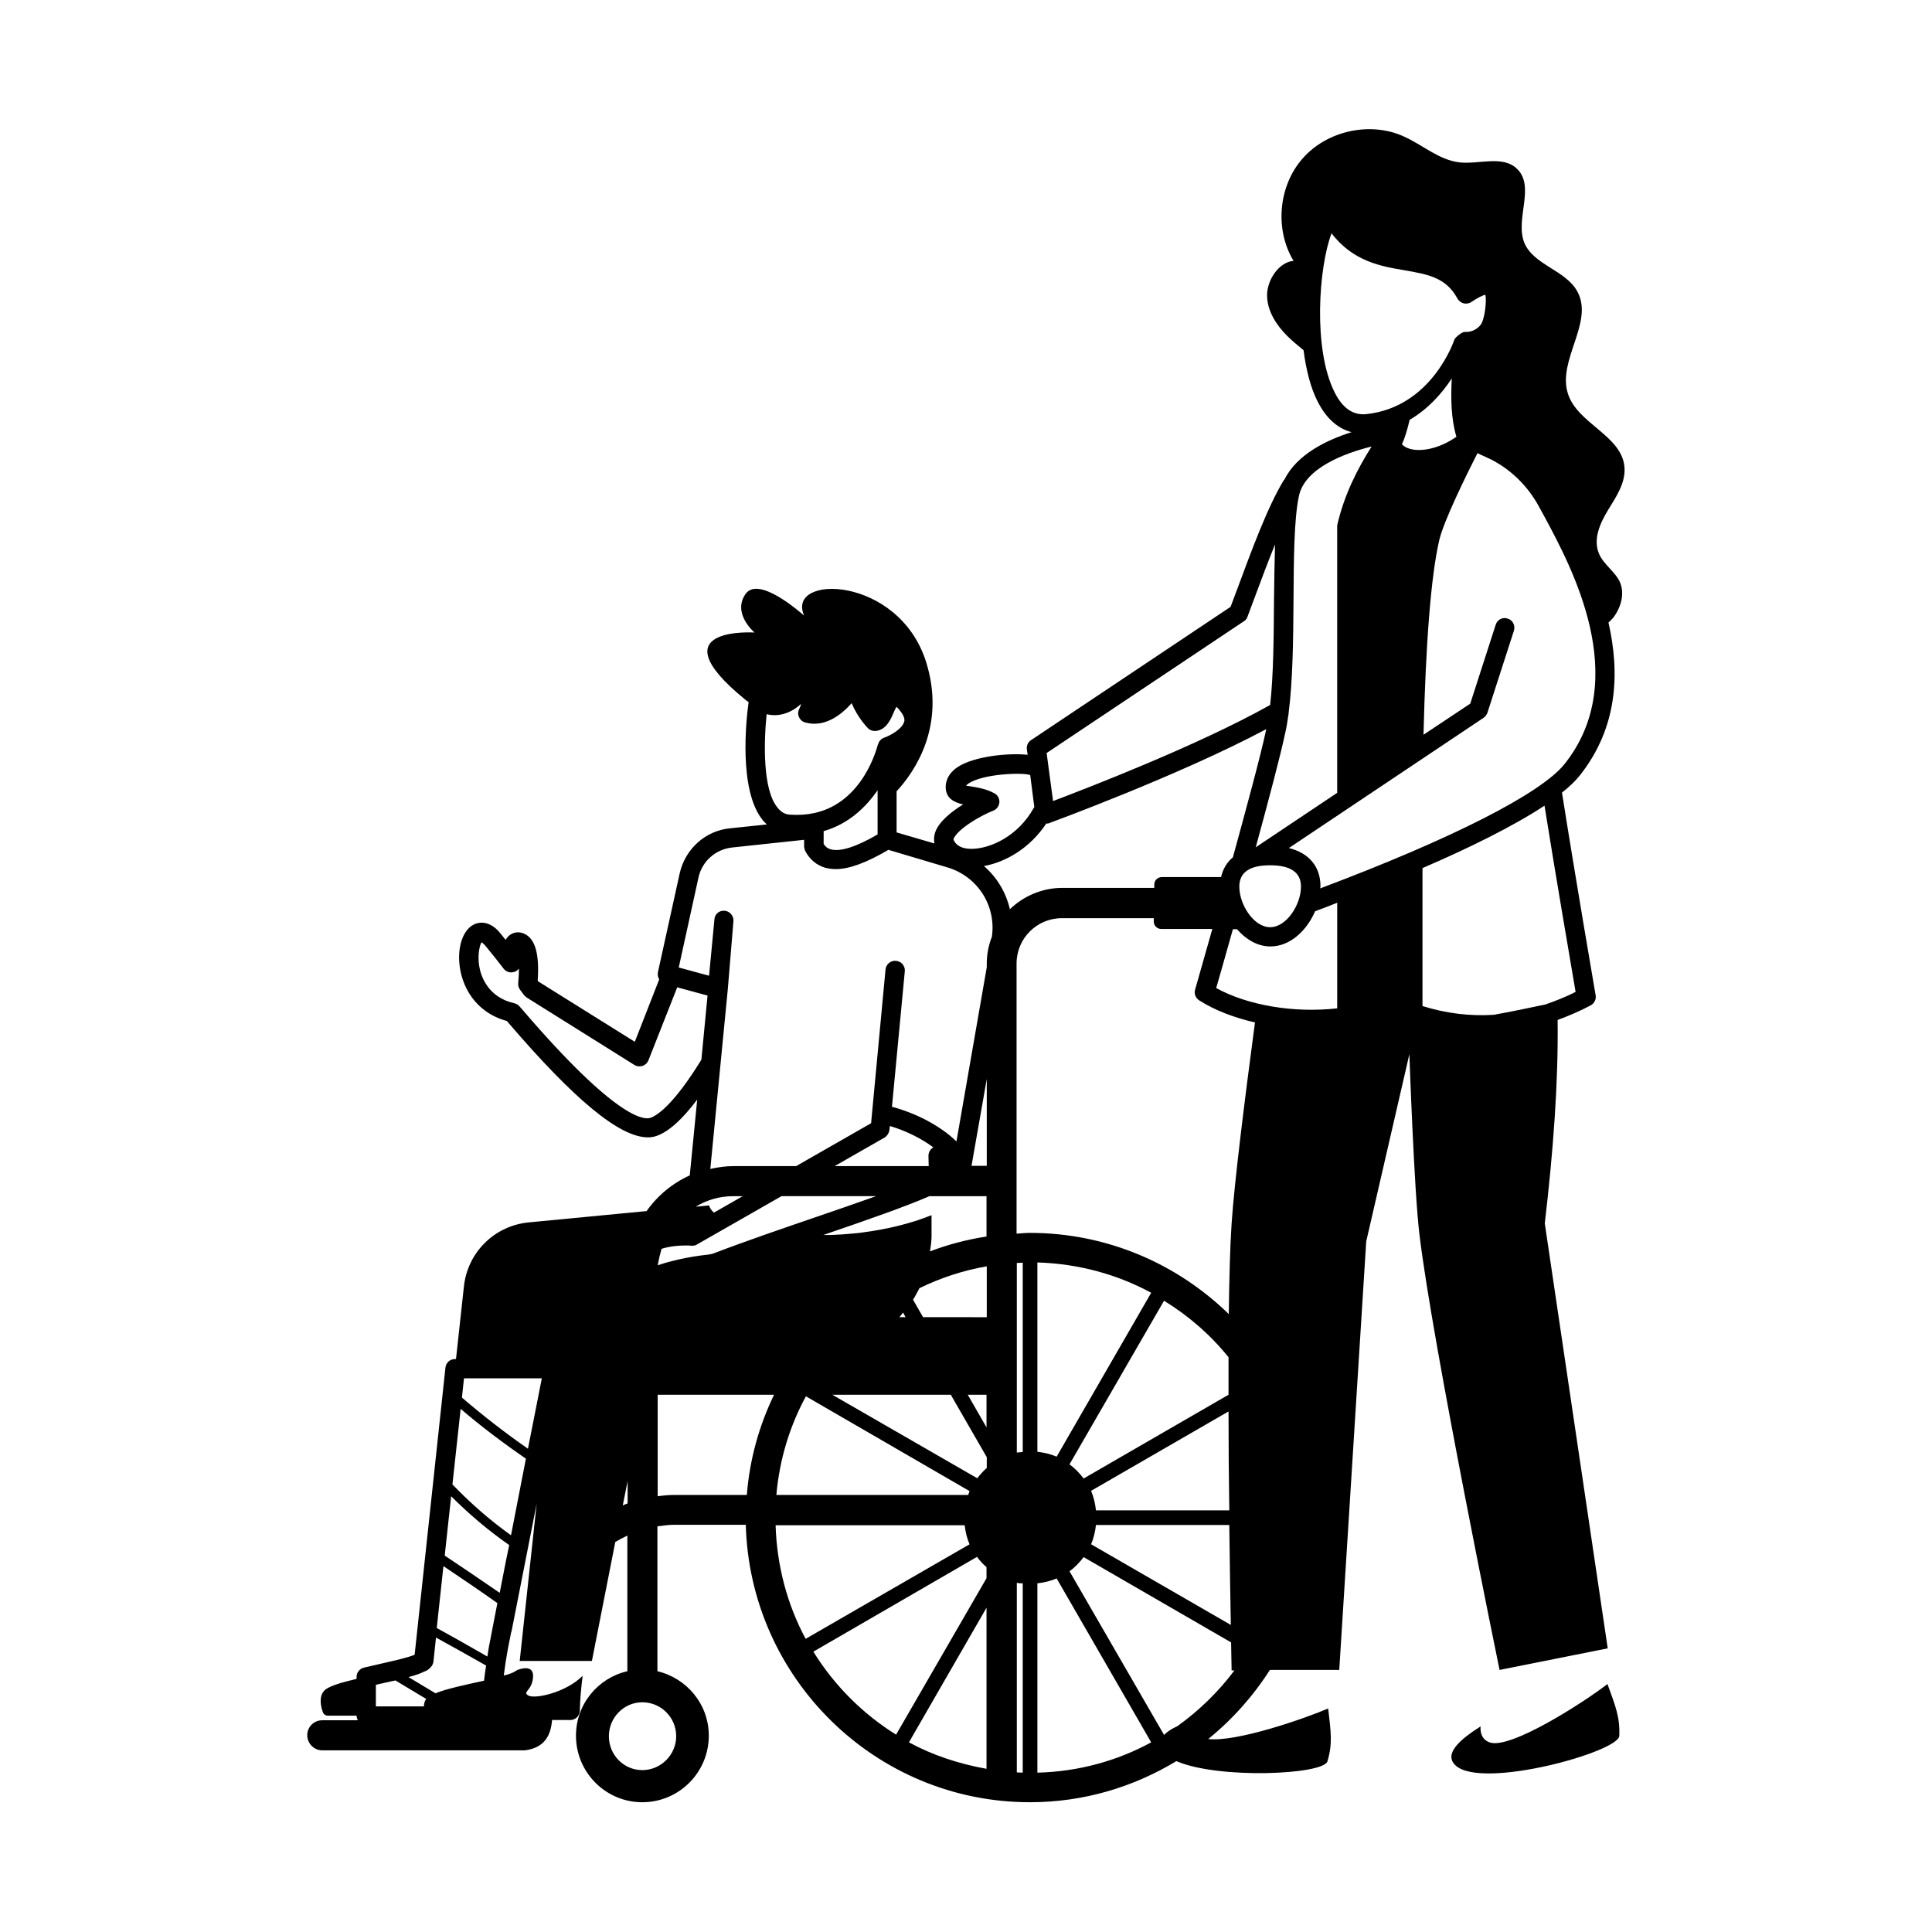 <?xml version="1.0" encoding="UTF-8"?>
<!-- Uploaded to: ICON Repo, www.svgrepo.com, Generator: ICON Repo Mixer Tools -->
<svg fill="#000000" width="800px" height="800px" version="1.1" viewBox="144 144 512 512" xmlns="http://www.w3.org/2000/svg">
 <g>
  <path d="m538.75 605.74c-1.906-0.68-2.519-2.383-2.383-4.223-5.582 3.539-10.008 7.422-6.469 10.484 7.352 6.195 43.027-3.746 43.23-7.965 0.203-5.039-1.02-7.898-3.133-13.754-5.852 4.566-25.801 17.5-31.246 15.457z"/>
  <path d="m567.75 290.73c-1.633-3.812 0.273-8.102 2.449-11.641 2.18-3.539 4.699-7.285 4.289-11.438-0.816-8.305-12.461-11.371-14.977-19.336-2.859-8.852 6.945-18.859 2.519-27.027-3.062-5.719-11.641-7.012-14.094-13.004-2.449-6.262 2.926-14.773-1.84-19.473-3.746-3.746-10.008-1.227-15.25-1.77-5.516-0.613-9.871-4.699-14.977-6.945-8.852-3.949-20.219-1.43-26.621 5.856-6.469 7.285-7.488 18.859-2.449 27.164-4.016 0.41-7.082 5.242-7.012 9.258 0.066 4.086 2.449 7.762 5.309 10.621 1.363 1.363 2.859 2.586 4.356 3.812 0.68 5.176 1.84 9.871 3.676 13.48 2.586 5.176 5.922 7.422 9.055 8.238-6.672 2.109-14.5 5.922-17.77 12.527l-0.203 0.203c-4.356 7.215-8.441 18.383-12.461 29.207l-1.633 4.356-52.898 35.336c-0.816 0.543-1.227 1.496-1.09 2.449l0.203 1.43c-4.969-0.543-14.16 0.34-18.586 3.269-2.519 1.703-3.062 3.676-3.133 5.106-0.066 3.336 2.519 4.289 4.629 4.766-3.062 1.906-6.398 4.492-7.422 7.422-0.34 1.02-0.34 1.973-0.203 2.926l-10.008-2.926v-10.895c4.969-5.379 13.07-17.43 7.828-34.246-7.285-23.078-37.242-23.352-32.34-12.324-1.156-0.953-12.051-10.621-15.523-5.719-3.609 5.176 2.383 10.211 2.383 10.211s-26.211-1.703-2.723 17.566c0.41 0.34 0.75 0.613 1.156 0.887-0.68 4.766-2.656 23.285 3.676 31.184 0.34 0.477 0.75 0.816 1.156 1.227l-9.734 1.02c-6.469 0.613-11.848 5.379-13.344 11.848l-5.785 26.281c-0.137 0.68 0 1.363 0.34 1.906l-6.469 16.543-25.598-16-0.137-0.203c0.477-6.945-0.613-11.031-3.473-12.391-1.227-0.613-2.586-0.543-3.676 0.137-0.543 0.34-0.953 0.816-1.363 1.43-0.41-0.543-0.887-1.09-1.363-1.703-2.859-3.539-5.652-2.926-6.672-2.519-2.926 1.156-4.629 5.309-4.223 10.348 0.477 5.992 4.086 13.07 12.594 15.387l0.41 0.477c17.633 20.562 29.547 30.363 36.969 30.363 0.887 0 1.633-0.137 2.383-0.41 3.199-1.156 6.738-4.356 10.688-9.602l-1.973 20.086c-4.629 2.109-8.578 5.379-11.438 9.465l-31.25 2.996c-9.055 0.887-16.137 7.898-17.156 16.883l-2.109 19.336h-0.273c-1.293 0-2.383 0.953-2.519 2.246l-8.168 76.117c-1.77 0.75-5.445 1.566-8.988 2.383-1.496 0.34-2.996 0.68-4.426 1.02-1.156 0.273-1.973 1.293-1.973 2.449v0.543c-4.086 0.953-7.559 1.973-8.578 3.133-1.496 1.566-0.887 4.289-0.34 5.719 0.203 0.543 0.68 0.887 1.227 0.887h7.691c0 0.41 0.137 0.816 0.34 1.227h-9.465c-2.18 0-3.949 1.77-3.949 3.949 0 2.18 1.77 4.016 3.949 4.016h53.785c5.106-0.68 6.809-3.879 7.148-8.035h4.832c1.363 0 2.519-1.09 2.519-2.519 0.066-2.859 0.34-5.992 0.75-9.191-4.426 4.426-12.527 6.195-14.367 5.242-1.77-1.02 1.02-1.227 1.227-4.969 0.203-3.539-3.746-1.973-4.289-1.77l-0.066 0.066c-0.203 0.137-0.477 0.273-0.68 0.41-0.613 0.34-1.633 0.68-2.723 0.953 0.273-2.246 0.613-4.492 1.02-6.738l0.953-4.832 0.066-0.066 6.672-33.906-4.492 41.668h19.133l6.195-31.523c1.02-0.613 2.109-1.156 3.199-1.703v35.949c-7.762 1.77-13.617 8.715-13.617 17.09 0 9.734 7.898 17.633 17.566 17.633 9.734 0 17.633-7.898 17.633-17.633 0-8.375-5.856-15.25-13.617-17.09v-38.398c1.496-0.203 2.996-0.41 4.562-0.41h18.859c1.09 40.715 34.383 73.527 75.301 73.527 14.23 0 27.438-4.016 38.809-10.895 11.098 4.832 38.941 3.609 40.031 0.066 1.43-4.766 0.887-7.898 0.203-14.023-6.129 2.656-24.375 8.988-31.793 8.102 6.398-5.176 11.914-11.371 16.34-18.312h18.383l7.148-113.56 11.438-49.633s1.227 35.879 2.656 47.727c3.473 29.141 21.242 115.47 21.242 115.47l28.664-5.719-16.68-112.61c2.246-19.133 3.609-37.379 3.402-53.922 2.926-1.09 5.856-2.316 8.781-3.879 0.953-0.543 1.496-1.633 1.293-2.656-0.066-0.34-5.516-32.137-8.918-53.719 1.906-1.496 3.473-2.996 4.629-4.426 10.281-12.867 10.688-27.504 7.691-40.645 0.41-0.41 0.816-0.75 1.227-1.227 2.043-2.656 3.133-6.332 1.84-9.395-1.223-2.852-4.352-4.691-5.578-7.617zm-311.41 305.48h-12.73v-5.719l2.383-0.543c0.953-0.203 1.906-0.41 2.793-0.613l8.168 4.902c-0.406 0.543-0.613 1.227-0.613 1.973zm15.934-6.809c-4.629 1.02-9.871 2.109-12.867 3.336l-7.148-4.289c1.77-0.477 3.199-0.953 4.086-1.43 0.68-0.203 1.293-0.613 1.77-1.156 0.41-0.41 0.68-0.953 0.75-1.496l0.68-6.398c4.426 2.449 8.852 4.902 13.277 7.422-0.207 1.359-0.41 2.719-0.547 4.012zm1.293-8.984c-0.137 0.816-0.273 1.703-0.41 2.586-4.492-2.586-8.918-5.106-13.414-7.559l1.77-16.406c4.766 3.199 9.602 6.469 14.297 9.805zm4.562-23.012-1.703 8.715c-4.832-3.336-9.668-6.606-14.57-9.871l1.703-15.727c4.832 4.832 10.008 9.191 15.387 12.938zm1.293-6.539c-5.516-3.949-10.688-8.441-15.523-13.48l2.18-20.016c5.582 4.766 11.371 9.121 17.293 13.207zm4.492-22.941c-5.992-4.152-11.848-8.715-17.496-13.547l0.543-5.106h20.629zm25.121 15.047 1.293-6.469v5.922c-0.473 0.137-0.883 0.34-1.293 0.547zm14.164 61.137c0 4.902-4.016 8.988-8.988 8.988-4.902 0-8.852-4.016-8.852-8.988 0-4.902 3.949-8.988 8.852-8.988 4.969 0 8.988 4.019 8.988 8.988zm174.49-356.14c-5.785-11.438-4.223-33.223-0.816-42.145 5.719 7.488 13.207 8.781 19.402 9.805 6.129 1.09 10.961 1.906 13.957 7.488 0.34 0.613 0.953 1.09 1.703 1.293 0.68 0.137 1.496 0 2.043-0.41 1.363-0.953 3.336-1.973 3.676-1.84 0.34 1.43-0.137 6.672-1.363 8.035-0.613 0.75-2.043 1.906-4.086 1.77-0.816-0.066-2.586 1.566-2.723 1.906-0.066 0.203-5.922 18.043-23.422 19.879-3.469 0.348-6.258-1.559-8.371-5.781zm32.273 11.781c-4.699 3.269-9.465 4.016-12.324 3.199-0.953-0.273-1.633-0.68-2.109-1.227 0.887-1.906 1.496-4.152 2.043-6.469 4.902-2.859 8.512-6.945 11.164-10.961-0.273 5.312-0.203 10.621 1.227 15.457zm-45.277 78.09c0.34-1.43 0.543-3.062 0.816-4.766v-0.137c1.09-8.441 1.227-19.199 1.293-29.754 0.066-11.098 0.137-21.648 1.43-27.711 1.496-7.285 11.777-11.301 19.266-13.141-3.746 5.922-7.285 12.801-9.121 20.902v70.738 0.137l-21.582 14.434c3.133-11.504 6.539-24.168 7.898-30.703zm-4.082 35.469c5.445 0 8.168 1.906 8.168 5.652 0 4.766-3.812 10.758-8.168 10.758s-8.168-5.992-8.168-10.758c-0.004-3.812 2.789-5.652 8.168-5.652zm-6.945-64.676c0.477-0.273 0.816-0.75 0.953-1.227l1.906-5.106c1.703-4.629 3.539-9.465 5.379-14.023-0.137 4.559-0.203 9.598-0.273 14.84-0.066 9.805-0.137 19.812-1.02 27.711-19.062 10.688-48.203 21.922-57.531 25.461l-1.703-12.73zm-51.812 53.578c0.34-0.137 34.449-12.594 57.734-24.984-1.566 7.352-5.516 21.785-8.852 33.973-1.633 1.363-2.656 3.133-3.133 5.242h-15.727c-1.09 0-1.973 0.887-1.973 1.973v0.887h-24.375c-5.379 0-10.281 2.18-13.891 5.652-1.02-4.426-3.402-8.441-6.875-11.438 5.652-1.02 12.117-4.629 16.543-11.301 0.141 0.066 0.344 0.066 0.547-0.004zm-14.566-3.402c0.887-0.34 1.496-1.227 1.566-2.18 0.066-0.953-0.41-1.906-1.293-2.383-2.246-1.227-4.562-1.566-6.262-1.84-0.41-0.066-0.953-0.137-1.293-0.203 0.137-0.137 0.34-0.34 0.613-0.543 3.949-2.656 14.637-2.996 16.406-2.246l1.09 8.512c-0.066 0.066-0.137 0.137-0.203 0.273-4.152 7.422-11.508 10.758-16.477 10.758-2.316 0-4.086-0.75-4.766-2.519 0.879-2.523 6.805-6.133 10.617-7.629zm-60.117-25.531c1.496 0.34 2.996 0.34 4.426-0.066 1.84-0.477 3.402-1.496 4.699-2.656-0.203 0.816-0.477 1.293-0.477 1.293-0.34 0.68-0.41 1.496-0.066 2.18 0.273 0.68 0.887 1.227 1.633 1.43 5.106 1.43 9.465-1.906 12.324-5.106 1.566 3.812 4.152 6.469 4.289 6.606 0.543 0.543 1.293 0.816 2.109 0.75 2.723-0.273 3.949-2.996 4.766-4.969 0.203-0.41 0.41-0.953 0.68-1.43 0.273 0.203 0.613 0.543 1.02 1.09 1.363 1.703 1.156 2.656 1.02 2.926-0.543 1.906-3.676 3.609-5.242 4.152-0.816 0.273-1.43 0.953-1.633 1.77 0 0 0 0.066-0.066 0.066-0.203 0.68-3.812 15.387-16.953 18.18h-0.066c-1.84 0.41-3.879 0.543-6.195 0.41-1.363-0.066-2.449-0.68-3.402-1.906-3.953-4.769-3.613-17.434-2.863-24.719zm29.41 20.152v11.711c-5.719 3.336-9.941 4.629-12.391 3.949-0.816-0.203-1.43-0.68-1.906-1.43v-3.402c6.672-1.91 11.234-6.402 14.297-10.828zm-60.184 86.805c-1.703 0.613-9.121 0.273-33.77-28.457l-0.953-1.09c-0.34-0.41-0.816-0.68-1.363-0.816-7.012-1.566-8.852-7.215-9.258-9.602-0.68-3.676 0.34-6.262 0.543-6.535 0.137 0 0.477 0.273 1.09 0.953 1.84 2.246 3.473 4.289 4.766 5.992 0.68 0.887 1.77 1.227 2.859 0.887 0.477-0.137 0.887-0.477 1.227-0.887 0 1.09-0.066 2.316-0.203 3.879-0.066 0.613 0.137 1.227 0.477 1.703l0.953 1.293c0.203 0.273 0.477 0.543 0.75 0.75l28.594 17.906c0.613 0.41 1.43 0.477 2.18 0.273 0.75-0.273 1.293-0.816 1.566-1.496l7.625-19.336 8.035 2.18-1.633 17.02c-0.066 0.066-0.137 0.137-0.137 0.203-7.152 11.57-11.441 14.5-13.348 15.18zm21.922 20.766h2.519l-7.625 4.356c-0.68-0.543-1.09-1.227-1.293-1.906l-3.539 0.34c2.926-1.766 6.262-2.789 9.938-2.789zm-18.996 13.957c1.703-0.543 3.812-0.887 6.469-0.887 0.477 0 1.02 0 1.566 0.066 0.543 0 0.953-0.066 1.363-0.34l22.398-12.801h25.055c-5.309 1.906-10.895 3.812-15.863 5.516-9.121 3.133-18.52 6.332-27.234 9.668-0.41 0.137-0.75 0.203-1.156 0.273-2.586 0.273-8.168 1.02-13.617 2.859 0.27-1.496 0.613-2.926 1.02-4.356zm45.273 38.672h31.387l9.531 16.543v2.859c-0.953 0.816-1.77 1.77-2.519 2.723zm36.359 25.531c-0.137 0.34-0.273 0.68-0.34 1.02h-50.859c0.816-9.395 3.539-18.246 7.828-26.145zm-18.59-46.094c0.34-0.41 0.68-0.816 0.953-1.227l0.68 1.227zm6.266 0-2.656-4.629c0.613-0.953 1.156-2.043 1.703-3.062 5.582-2.723 11.574-4.699 17.836-5.785v13.48zm16.816 20.562v8.645l-4.969-8.645zm0-60.664h-4.016c0-0.066 0.066-0.066 0.066-0.137l4.016-22.875v23.012zm0 8.035v10.688c-5.176 0.816-10.211 2.109-14.977 3.949 0.203-1.363 0.41-2.656 0.41-4.086l-0.004-5.512c-5.785 2.316-11.914 3.746-18.18 4.562-0.816 0.137-1.566 0.203-2.383 0.273-1.973 0.203-4.016 0.34-5.992 0.41h-2.109c12.324-4.223 21.648-7.488 28.117-10.281zm-14.297-12.801c-0.68 0.477-1.09 1.293-1.09 2.109l0.066 2.723h-24.918l13.207-7.559c0.68-0.41 1.156-1.156 1.293-1.973l0.137-1.09c3.949 1.156 8.102 3.133 11.508 5.652-0.066 0.07-0.137 0.07-0.203 0.137zm-49.223 91.98h-19.062c-1.566 0-3.062 0.137-4.562 0.34v-26.891h30.84c-3.949 8.168-6.469 17.086-7.215 26.551zm7.625 8.035h50.109c0.203 1.77 0.613 3.473 1.293 5.039l-43.438 25.055c-4.836-8.988-7.625-19.27-7.965-30.094zm10.008 33.496 43.367-25.121c0.75 1.02 1.566 1.906 2.519 2.723v2.926l-23.965 41.461c-8.852-5.512-16.41-13.07-21.922-21.988zm45.887-11.645v42.688c-7.285-1.293-14.297-3.609-20.562-7.012zm1.43-177.83c-0.887 2.246-1.363 4.629-1.363 7.148v0.953l-8.035 46.16c-4.629-4.492-11.234-7.625-17.09-9.191l3.402-35.879c0.137-1.43-0.887-2.656-2.316-2.793-1.43-0.137-2.656 0.887-2.793 2.316l-3.676 39.148-0.137 1.566-19.879 11.371h-16.543c-2.109 0-4.152 0.273-6.195 0.75l4.629-47.59 1.496-18.043c0.137-1.43-0.953-2.656-2.316-2.793-1.496-0.137-2.656 0.953-2.723 2.316l-1.418 14.906-8.035-2.18 5.242-23.898c0.953-4.289 4.562-7.422 8.852-7.898l19.133-2.043v1.703c0 0.41 0.137 0.816 0.273 1.227 1.227 2.316 3.062 3.812 5.379 4.492 0.816 0.203 1.77 0.34 2.723 0.34 3.609 0 8.168-1.703 13.957-5.106l15.797 4.699c7.961 2.453 12.793 10.215 11.637 18.316zm8.168 221.54c-0.543 0-1.02-0.066-1.566-0.066v-50.246c0.543 0.137 1.09 0.137 1.566 0.137zm0-84.969c-0.543 0.066-1.09 0.066-1.566 0.137v-50.246c0.543 0 1.02-0.066 1.566-0.066zm3.883 84.969v-50.176c1.77-0.203 3.539-0.613 5.106-1.293l25.055 43.438c-8.988 4.898-19.266 7.758-30.16 8.031zm15.523-69.512c-0.203-1.84-0.613-3.539-1.293-5.176l36.426-21.039c0 8.852 0.066 17.77 0.203 26.211zm35.332 3.879c0.137 10.348 0.273 19.609 0.41 26.484l-37.035-21.379c0.68-1.566 1.09-3.336 1.293-5.106zm-0.203-34.516-38.398 22.195c-1.09-1.43-2.316-2.723-3.746-3.746l25.055-43.367c6.535 4.016 12.324 9.055 17.09 14.977v9.941zm-45.547 16.406c-1.566-0.68-3.336-1.09-5.106-1.293v-50.176c10.895 0.34 21.105 3.133 30.16 8.035zm32 71.418c-1.496 0.68-2.656 1.43-3.539 2.316l-25.055-43.367c1.43-1.02 2.656-2.316 3.746-3.746l39.078 22.602c0.066 4.629 0.137 7.422 0.137 7.422h0.75c-4.227 5.652-9.332 10.621-15.117 14.773zm14.363-133.17c-0.41 5.992-0.613 14.367-0.75 23.965-13.617-13.277-32.203-21.516-52.695-21.516-1.227 0-2.383 0.137-3.539 0.203v-71.621c0-6.606 5.379-11.984 11.984-11.984h24.375v0.887c0 1.09 0.887 1.973 1.973 1.973h13.547c-2.656 9.395-4.562 16.066-4.562 16.066-0.34 1.09 0.137 2.246 1.09 2.859 4.152 2.656 9.258 4.562 14.773 5.856-2.586 19.406-5.445 42.078-6.195 53.312zm27.984-57.055c-11.574 1.293-23.762-0.816-32.066-5.379 0.816-2.793 2.449-8.578 4.426-15.59h1.09c2.316 2.656 5.379 4.562 8.852 4.562 5.309 0 9.668-4.289 11.848-9.328 1.84-0.68 3.812-1.43 5.856-2.246zm63.18-4.356c-2.656 1.363-5.309 2.383-8.035 3.336-4.492 0.953-9.055 1.906-13.617 2.723-6.262 0.41-12.594-0.34-18.926-2.316v-36.559c12.051-5.176 23.965-11.031 32.34-16.543 2.926 18.383 7.082 42.551 8.238 49.359zm-2.93-60.391c-6.262 7.828-29.82 19.812-64.746 32.953 0-0.203 0.066-0.34 0.066-0.543 0-5.242-3.062-8.852-8.375-10.145l51.605-34.52c0.477-0.34 0.816-0.816 1.02-1.363l7.012-21.719c0.41-1.363-0.273-2.793-1.633-3.199-1.363-0.477-2.793 0.273-3.199 1.633l-6.738 20.902-12.391 8.238c0.613-24.578 1.973-41.938 4.152-51.469 1.156-5.176 7.559-18.043 10.145-23.148 1.156 0.543 2.383 1.09 3.539 1.633 5.379 2.723 9.871 7.148 12.801 12.594l1.566 2.859c6.879 12.871 23.152 42.758 5.176 65.293z"/>
 </g>
</svg>